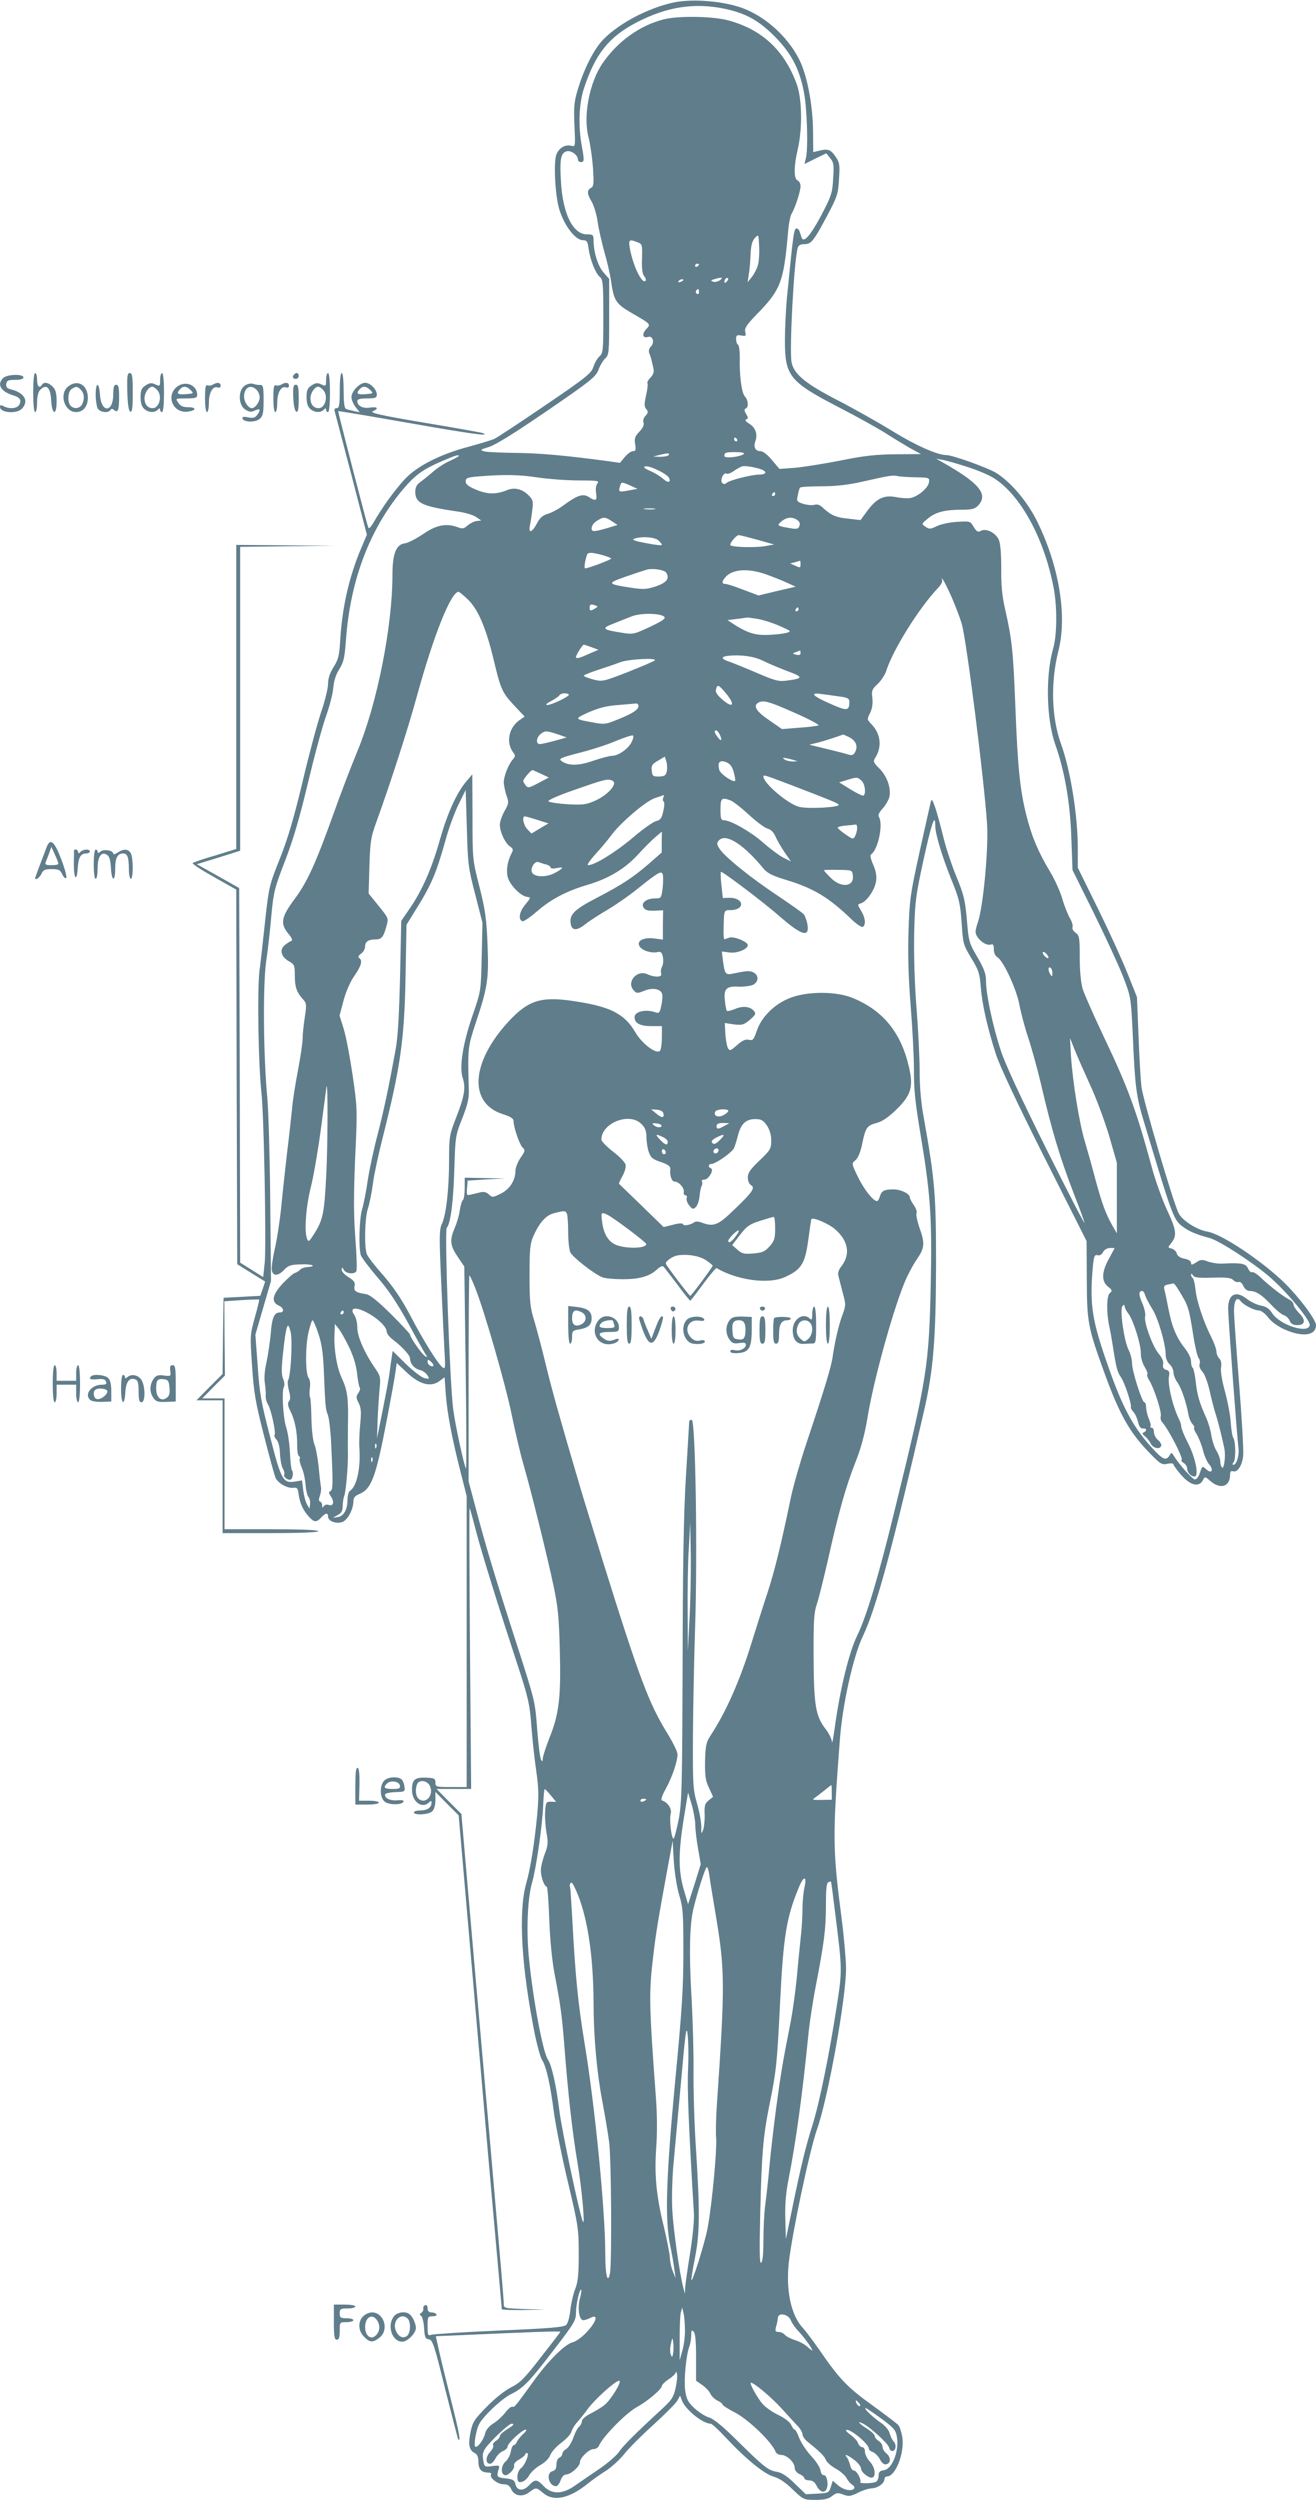 <?xml version="1.0" standalone="no"?>
<!DOCTYPE svg PUBLIC "-//W3C//DTD SVG 20010904//EN"
 "http://www.w3.org/TR/2001/REC-SVG-20010904/DTD/svg10.dtd">
<svg version="1.0" xmlns="http://www.w3.org/2000/svg"
 width="674pt" height="1280pt" viewBox="0 0 674 1280"
 preserveAspectRatio="xMidYMid meet">
<g transform="translate(0,1280) scale(0.1,-0.1)"
fill="#607d8b" stroke="none">
<path d="M3444 12786 c-128 -29 -272 -105 -352 -186 -48 -48 -100 -149 -133
-259 -19 -63 -21 -89 -17 -183 5 -106 5 -110 -14 -105 -32 9 -64 -9 -78 -43
-16 -39 -7 -213 15 -284 26 -83 82 -156 121 -156 20 0 24 -7 29 -47 9 -57 35
-123 58 -142 15 -12 17 -38 17 -201 0 -174 -1 -188 -20 -205 -11 -10 -25 -34
-31 -54 -10 -32 -37 -54 -246 -196 -129 -88 -246 -165 -261 -172 -15 -7 -72
-24 -127 -39 -152 -40 -271 -101 -334 -170 -53 -58 -115 -144 -157 -218 -16
-27 -25 -36 -28 -26 -11 30 -156 593 -154 595 2 1 165 -26 363 -61 319 -56
427 -71 375 -51 -8 3 -143 27 -299 53 -214 36 -278 50 -262 58 33 14 25 25
-14 19 -37 -6 -65 9 -65 33 0 10 14 14 50 14 43 0 50 3 50 20 0 26 -34 60 -60
60 -28 0 -70 -44 -70 -73 0 -13 9 -36 21 -51 l21 -27 -28 6 c-16 4 -35 8 -41
11 -9 2 -13 30 -13 94 0 53 -4 90 -10 90 -6 0 -10 -37 -10 -90 0 -75 -3 -90
-16 -90 -11 0 -13 -6 -9 -19 3 -11 41 -157 85 -324 l79 -305 -31 -73 c-60
-144 -94 -293 -105 -457 -5 -90 -10 -109 -35 -148 -19 -31 -28 -58 -28 -87 0
-22 -16 -87 -35 -142 -19 -56 -62 -216 -95 -356 -45 -189 -75 -290 -116 -394
-54 -135 -57 -146 -75 -310 -10 -93 -23 -213 -30 -265 -12 -102 -6 -479 10
-626 13 -112 25 -773 17 -866 l-8 -77 -59 37 -59 37 -2 959 -3 959 -108 61
-109 61 111 34 111 35 0 778 0 778 243 3 242 2 -252 3 -253 2 0 -778 0 -779
-107 -33 c-60 -17 -111 -35 -116 -39 -4 -4 45 -36 108 -71 l115 -65 2 -959 3
-959 72 -45 71 -44 -12 -36 -13 -37 -94 -5 -94 -5 -3 -195 -2 -195 -67 -67
-67 -68 67 0 67 0 0 -340 0 -340 245 0 c157 0 245 4 245 10 0 6 -87 10 -240
10 l-240 0 0 335 0 335 -57 0 -57 0 58 59 58 58 -2 190 -1 190 88 6 c48 3 89
4 90 3 2 -1 -8 -43 -22 -92 -24 -87 -25 -93 -14 -249 9 -137 18 -187 60 -352
27 -106 54 -204 59 -217 11 -29 61 -58 93 -54 19 3 23 -3 27 -37 7 -45 23 -79
53 -112 25 -28 39 -29 62 -3 22 24 35 26 35 5 0 -25 45 -40 76 -27 27 13 54
66 54 105 0 18 8 28 30 37 64 27 85 85 145 400 18 96 37 197 40 223 l7 48 52
-49 c65 -61 122 -76 166 -44 l27 20 6 -86 c7 -95 31 -224 77 -404 l30 -118 0
-745 0 -745 -80 0 c-77 0 -80 1 -80 23 0 20 -5 23 -47 25 -59 2 -73 -10 -73
-63 0 -61 52 -99 88 -63 9 9 12 9 12 -3 0 -24 -22 -39 -57 -39 -18 0 -33 -4
-33 -10 0 -16 77 -12 94 6 10 9 16 33 16 57 l0 42 59 -60 60 -60 76 -875 c74
-855 84 -971 125 -1427 11 -122 20 -224 20 -227 0 -3 51 -5 113 -4 l112 2
-107 3 c-106 4 -108 4 -108 27 0 21 -13 175 -70 826 -6 63 -41 467 -79 898
l-68 784 -64 64 -63 64 88 0 89 0 -6 721 c-3 397 -4 719 -2 717 2 -1 17 -55
33 -118 32 -121 113 -381 214 -689 54 -165 61 -197 69 -305 5 -67 16 -170 25
-231 13 -92 14 -129 5 -230 -14 -144 -34 -270 -55 -345 -43 -148 -26 -434 45
-785 12 -55 27 -110 35 -122 22 -34 42 -125 60 -263 9 -69 41 -231 72 -360 53
-224 56 -241 56 -370 0 -108 -4 -144 -18 -180 -10 -25 -21 -73 -25 -107 -3
-35 -13 -69 -21 -77 -12 -12 -84 -18 -345 -29 -181 -8 -338 -18 -347 -22 -16
-6 -18 -1 -18 44 0 48 1 51 26 51 14 0 23 4 19 10 -3 6 -15 10 -26 10 -13 0
-19 7 -19 21 0 12 -5 19 -12 16 -7 -2 -12 -10 -10 -17 2 -7 -3 -17 -10 -22
-10 -6 -10 -10 -1 -16 6 -4 13 -32 15 -62 3 -47 6 -55 24 -58 20 -3 28 -28 84
-255 35 -139 65 -254 66 -256 15 -17 7 28 -32 184 -25 99 -54 217 -64 262
l-18 81 142 6 c308 14 496 21 496 17 0 -2 -45 -61 -100 -131 -84 -109 -108
-132 -153 -154 -31 -16 -82 -56 -124 -99 -64 -65 -72 -78 -83 -129 -13 -65 -8
-93 21 -108 13 -7 19 -21 19 -43 0 -39 15 -57 48 -57 13 0 21 -4 17 -10 -10
-16 33 -50 63 -50 21 0 32 -7 40 -25 16 -35 57 -43 92 -16 36 26 36 26 72 -4
54 -46 135 -28 232 51 17 14 56 42 88 62 31 20 74 60 97 89 22 28 89 95 148
148 59 54 114 109 122 123 l14 26 9 -24 c17 -47 107 -120 148 -120 6 0 41 -32
78 -72 104 -111 196 -185 244 -199 28 -8 62 -30 98 -66 55 -52 56 -53 116 -53
46 0 68 5 86 20 22 17 29 18 57 7 27 -10 38 -9 74 9 23 12 55 22 71 23 32 1
66 26 66 48 0 7 6 13 13 13 44 0 91 122 78 203 -5 27 -14 55 -22 62 -8 8 -69
54 -135 102 -126 91 -165 132 -269 283 -33 47 -69 95 -81 108 -62 64 -90 193
-74 338 18 156 107 576 145 683 56 159 150 679 148 826 -1 50 -11 164 -23 255
-46 353 -46 418 -9 907 13 183 69 433 118 535 69 144 154 460 316 1165 45 200
58 355 59 733 0 365 -5 432 -64 764 -13 68 -20 155 -20 229 0 66 -7 213 -16
326 -10 125 -14 275 -12 381 4 162 7 190 48 378 41 188 60 242 60 174 0 -42
34 -155 83 -277 40 -98 45 -122 52 -220 7 -106 8 -112 49 -180 38 -62 44 -80
49 -150 8 -93 35 -211 78 -344 19 -59 111 -255 247 -525 l217 -431 1 -195 c1
-220 5 -244 89 -476 78 -216 131 -310 234 -415 54 -56 62 -60 90 -54 17 4 31
2 31 -3 0 -5 18 -30 41 -56 46 -52 89 -62 109 -26 11 21 11 21 41 -5 52 -43
99 -26 99 35 0 15 5 20 14 17 23 -9 49 30 53 80 3 27 -7 193 -21 370 -14 177
-26 344 -26 372 0 52 15 75 34 49 15 -20 70 -48 94 -48 11 0 32 -16 47 -36 17
-22 50 -46 84 -61 92 -41 161 -32 161 22 0 27 -83 139 -161 216 -116 113 -322
251 -396 263 -53 9 -128 57 -146 93 -27 50 -184 586 -191 648 -4 33 -11 150
-15 260 l-8 200 -48 120 c-26 66 -94 215 -151 331 l-104 211 0 99 c0 167 -37
400 -86 535 -49 136 -54 316 -13 478 45 176 4 429 -107 657 -50 103 -134 203
-211 252 -44 27 -224 92 -257 92 -45 0 -157 50 -271 120 -71 44 -197 115 -280
158 -168 86 -229 136 -241 197 -12 63 13 530 32 587 3 12 15 18 33 18 36 0 47
14 116 143 53 100 58 114 62 190 5 75 3 85 -19 117 -24 35 -39 40 -88 27 l-25
-6 -1 112 c-2 135 -31 284 -71 363 -63 125 -191 235 -316 271 -102 31 -247 39
-333 19z m268 -31 c107 -23 173 -59 254 -140 84 -84 127 -164 150 -280 18 -84
24 -301 11 -347 l-7 -28 56 28 56 27 20 -25 c18 -22 20 -35 15 -105 -4 -74 -9
-88 -61 -188 -57 -106 -91 -144 -101 -112 -3 8 -7 22 -10 30 -2 8 -9 15 -14
15 -15 0 -17 -12 -51 -358 -5 -56 -10 -153 -10 -214 0 -184 22 -212 281 -346
86 -44 189 -102 230 -127 40 -26 98 -61 129 -79 l57 -31 -131 -1 c-102 -1
-164 -8 -281 -32 -82 -16 -187 -33 -232 -37 l-81 -6 -38 45 c-24 29 -46 46
-60 46 -26 0 -36 22 -25 52 12 34 1 69 -31 88 -19 12 -25 19 -16 23 11 4 11 8
-1 28 -10 16 -10 24 -2 27 16 5 14 43 -4 62 -17 18 -29 111 -26 202 0 31 -4
60 -9 63 -6 3 -10 17 -10 29 0 20 4 22 27 18 23 -4 25 -2 20 18 -5 19 6 36 59
91 123 125 138 166 160 419 3 41 11 84 18 95 18 29 46 115 46 142 0 13 -7 26
-15 29 -20 8 -20 73 1 160 24 106 22 256 -5 332 -63 174 -178 281 -352 328
-80 21 -253 24 -329 5 -123 -31 -236 -112 -314 -225 -68 -100 -101 -273 -71
-382 8 -32 18 -101 22 -153 5 -81 4 -95 -10 -103 -22 -12 -21 -30 4 -72 11
-19 25 -65 30 -102 5 -37 21 -105 34 -153 14 -47 30 -116 35 -153 14 -98 25
-114 104 -160 102 -59 100 -57 75 -84 -23 -25 -17 -48 11 -39 24 7 34 -30 13
-50 -9 -10 -12 -22 -8 -33 4 -9 9 -24 11 -32 2 -8 6 -28 10 -43 5 -21 1 -34
-15 -51 -12 -12 -18 -25 -15 -28 3 -4 0 -31 -7 -62 -10 -45 -10 -58 1 -71 11
-13 10 -19 -4 -34 -10 -10 -14 -25 -10 -35 4 -11 -3 -27 -21 -46 -23 -24 -27
-35 -22 -64 5 -29 3 -36 -11 -36 -9 0 -28 -13 -42 -30 l-25 -30 -70 10 c-210
28 -344 40 -465 41 -74 1 -146 4 -160 8 -23 7 -21 9 23 22 32 9 135 73 297
184 226 155 250 174 265 211 8 23 25 50 35 59 19 17 20 32 20 213 l0 194 -29
33 c-29 33 -51 105 -51 165 0 27 -3 30 -34 30 -72 0 -124 106 -133 271 -7 112
-1 145 28 154 22 7 59 -18 59 -42 0 -7 7 -13 15 -13 18 0 18 10 5 81 -19 101
-15 217 10 294 59 180 128 266 272 341 155 80 295 101 450 69z m169 -1315 c-6
-19 -20 -46 -32 -60 l-20 -25 6 40 c4 22 8 68 9 102 2 45 8 69 22 84 19 21 19
21 22 -42 2 -35 -1 -80 -7 -99z m-617 120 c25 -9 26 -12 24 -84 -2 -50 2 -79
11 -90 8 -9 11 -20 7 -24 -19 -18 -66 82 -81 171 -6 40 -2 43 39 27z m316
-114 c0 -3 -4 -8 -10 -11 -5 -3 -10 -1 -10 4 0 6 5 11 10 11 6 0 10 -2 10 -4z
m107 -81 c-11 -7 -26 -11 -35 -7 -14 5 -12 7 8 13 39 11 46 9 27 -6z m35 -7
c-7 -7 -12 -8 -12 -2 0 14 12 26 19 19 2 -3 -1 -11 -7 -17z m-222 8 c0 -2 -7
-7 -16 -10 -8 -3 -12 -2 -9 4 6 10 25 14 25 6z m80 -62 c0 -8 -5 -12 -10 -9
-6 4 -8 11 -5 16 9 14 15 11 15 -7z m-1684 -501 c17 -17 16 -18 -20 -21 -45
-4 -54 2 -36 23 16 20 35 19 56 -2z m1879 -253 c3 -5 1 -10 -4 -10 -6 0 -11 5
-11 10 0 6 2 10 4 10 3 0 8 -4 11 -10z m35 -74 c-15 -15 -100 -25 -100 -11 0
18 5 20 59 20 30 0 46 -4 41 -9z m-385 -6 c-3 -5 -23 -9 -43 -9 l-37 1 30 8
c44 11 57 11 50 0z m-1075 -5 c0 -2 -21 -13 -46 -25 -26 -11 -66 -37 -89 -58
-24 -20 -53 -44 -66 -53 -15 -11 -22 -25 -22 -48 0 -57 36 -74 216 -100 38 -5
81 -18 95 -28 l27 -18 -25 -3 c-14 -2 -34 -13 -46 -23 -17 -16 -26 -18 -48 -9
-60 22 -110 13 -178 -34 -36 -24 -78 -46 -94 -48 -45 -5 -64 -53 -64 -161 0
-264 -78 -658 -179 -902 -32 -77 -86 -218 -120 -314 -94 -262 -137 -357 -202
-444 -69 -93 -75 -126 -32 -178 18 -21 23 -34 15 -37 -6 -2 -21 -11 -33 -21
-29 -23 -20 -60 21 -83 28 -16 30 -21 30 -73 0 -59 9 -85 42 -122 18 -19 19
-27 9 -92 -6 -38 -11 -87 -11 -108 0 -22 -11 -95 -24 -164 -13 -68 -27 -155
-30 -194 -4 -38 -15 -142 -26 -230 -10 -88 -24 -214 -30 -280 -7 -66 -21 -159
-32 -207 -11 -48 -18 -97 -16 -110 4 -33 32 -33 62 -1 22 23 34 28 86 29 59 3
87 -10 33 -14 -16 -1 -33 -8 -38 -15 -6 -6 -17 -13 -25 -15 -8 -2 -36 -27 -63
-55 -53 -58 -59 -94 -19 -112 25 -11 30 -35 6 -35 -29 0 -41 -25 -47 -105 -4
-44 -14 -111 -22 -150 -10 -43 -13 -85 -8 -110 3 -22 5 -50 4 -62 -1 -12 4
-32 12 -45 16 -26 42 -147 33 -156 -3 -3 1 -13 10 -23 10 -11 17 -38 18 -71 1
-29 7 -63 14 -76 7 -12 11 -26 8 -31 -8 -12 21 -34 34 -26 10 6 14 38 5 47 -3
3 -8 44 -10 90 -2 47 -11 105 -19 129 -16 47 -24 188 -12 208 5 7 3 25 -4 41
-9 22 -9 53 0 135 6 58 14 115 19 126 6 18 9 16 19 -18 11 -39 2 -228 -13
-252 -3 -6 -1 -29 5 -52 8 -30 8 -44 0 -54 -8 -10 -6 -23 8 -52 23 -45 35
-109 34 -175 0 -26 3 -50 9 -53 5 -4 7 -10 4 -15 -3 -4 2 -25 11 -46 9 -20 17
-59 19 -86 2 -28 9 -56 15 -63 6 -8 10 -24 8 -37 l-3 -23 -13 23 c-7 12 -16
45 -19 72 l-6 50 -37 -6 c-60 -10 -70 8 -127 231 -45 173 -54 222 -63 360
l-12 161 40 138 40 137 -4 412 c-2 227 -9 464 -15 527 -20 213 -23 573 -6 695
9 61 21 168 27 239 11 119 16 139 71 281 42 109 74 220 115 391 31 131 72 284
91 339 20 55 38 124 40 154 3 35 14 69 31 95 22 35 27 58 34 150 22 307 123
571 295 774 60 70 97 97 190 138 77 33 93 38 93 29z m2605 -56 c50 -16 110
-41 135 -57 137 -87 257 -307 306 -560 19 -98 18 -243 -2 -312 -40 -140 -35
-360 10 -490 49 -138 77 -300 83 -480 l6 -165 108 -218 c59 -120 127 -266 150
-325 41 -106 41 -108 50 -287 12 -285 18 -327 59 -463 152 -504 150 -500 208
-540 29 -20 62 -33 127 -51 50 -13 229 -130 312 -203 87 -76 204 -218 201
-243 -7 -47 -155 1 -193 62 -15 23 -30 33 -57 38 -21 4 -54 20 -73 35 -56 44
-95 23 -95 -50 0 -45 45 -651 53 -715 5 -35 -10 -85 -25 -85 -7 0 -7 4 0 13
12 14 11 106 -2 126 -5 7 -10 43 -13 80 -2 36 -16 108 -30 159 -15 55 -23 105
-19 122 3 19 0 34 -9 44 -8 8 -15 24 -15 36 0 11 -11 43 -25 71 -40 78 -76
186 -82 245 -3 30 -10 57 -14 60 -5 3 -9 11 -9 17 0 7 4 6 10 -3 7 -12 28 -14
100 -12 70 2 94 0 106 -12 8 -8 20 -13 28 -10 7 3 18 -6 24 -21 7 -15 20 -25
32 -25 32 0 61 -18 110 -70 25 -27 54 -51 65 -54 11 -3 25 -16 30 -28 7 -17
18 -23 40 -23 40 0 44 27 8 62 -15 16 -28 35 -28 43 0 8 -9 19 -20 25 -32 16
-96 65 -142 108 -22 22 -45 37 -51 33 -5 -3 -14 6 -20 19 -12 26 -33 30 -134
25 -21 -1 -53 4 -72 11 -29 11 -38 10 -60 -5 -22 -14 -26 -14 -26 -2 0 9 -14
18 -34 21 -22 5 -36 14 -39 27 -3 11 -15 22 -26 25 -21 5 -21 5 -1 30 29 37
25 66 -25 172 -24 53 -58 148 -75 211 -80 295 -123 412 -247 672 -51 108 -100
218 -108 245 -9 30 -15 91 -15 160 0 103 -2 113 -21 127 -12 8 -19 21 -16 29
3 8 -3 28 -13 45 -10 17 -28 61 -39 99 -11 38 -39 100 -62 138 -62 103 -96
184 -123 293 -32 128 -44 243 -56 562 -11 278 -17 335 -52 490 -16 69 -21 126
-20 209 0 74 -4 126 -12 146 -16 37 -65 62 -92 47 -15 -8 -22 -5 -37 20 -18
30 -19 30 -85 26 -37 -2 -84 -12 -104 -22 -33 -16 -39 -16 -58 -3 -21 14 -21
15 10 40 39 34 88 47 172 47 56 0 71 4 88 22 53 57 5 115 -183 221 l-32 18 35
-6 c19 -4 76 -20 125 -36z m-1528 -57 c10 -23 -7 -26 -30 -4 -12 11 -42 30
-66 40 -33 15 -39 21 -25 24 22 5 114 -40 121 -60z m476 43 c27 -11 20 -25
-14 -25 -39 0 -150 -28 -167 -42 -9 -8 -16 -8 -23 -1 -13 13 7 57 22 48 5 -4
21 2 37 13 15 11 34 21 42 24 15 5 73 -5 103 -17z m-1147 -40 c54 -8 148 -15
208 -15 96 0 107 -2 96 -15 -8 -9 -10 -29 -7 -50 6 -39 -2 -43 -37 -20 -29 19
-59 10 -128 -41 -26 -20 -64 -40 -83 -45 -26 -8 -40 -20 -55 -49 -24 -46 -45
-54 -36 -12 3 15 9 50 12 79 6 46 4 54 -19 77 -33 33 -73 42 -111 26 -54 -22
-98 -22 -156 2 -41 17 -55 28 -55 43 0 18 9 21 70 26 130 10 201 9 301 -6z
m1935 1 c68 -1 70 -2 67 -25 -4 -32 -66 -81 -104 -82 -16 -1 -49 2 -73 7 -56
9 -94 -10 -140 -73 l-34 -46 -59 7 c-66 6 -90 17 -130 53 -18 18 -32 23 -47
18 -12 -3 -37 -1 -57 5 -33 11 -35 14 -28 43 3 18 8 35 11 40 2 4 51 7 109 7
76 0 136 7 212 24 137 31 152 34 181 28 12 -3 54 -5 92 -6z m-1463 -42 l37
-17 -44 -8 c-51 -10 -55 -8 -46 20 8 25 6 25 53 5z m742 -44 c0 -5 -5 -10 -11
-10 -5 0 -7 5 -4 10 3 6 8 10 11 10 2 0 4 -4 4 -10z m-617 -77 c-13 -2 -35 -2
-50 0 -16 2 -5 4 22 4 28 0 40 -2 28 -4z m-219 -62 l29 -19 -53 -16 c-65 -19
-80 -20 -80 -3 0 17 12 32 35 45 27 16 36 15 69 -7z m950 6 c11 -8 15 -19 10
-31 -5 -14 -14 -16 -43 -11 -72 12 -74 14 -49 35 27 23 57 25 82 7z m-204
-101 l85 -24 -39 -7 c-54 -11 -186 -7 -186 5 0 13 32 50 43 50 7 0 50 -11 97
-24z m-508 -3 c10 -9 18 -19 18 -23 0 -4 -36 0 -81 9 -55 10 -75 17 -62 22 35
14 106 10 125 -8z m-287 -75 c25 -7 45 -15 45 -18 0 -6 -117 -50 -133 -50 -6
0 -3 31 9 68 4 15 22 15 79 0z m1015 -48 c0 -18 -3 -18 -26 -7 l-27 12 24 6
c13 4 25 7 27 8 1 1 2 -8 2 -19z m-688 -42 c19 -30 3 -51 -52 -70 -49 -16 -63
-17 -130 -7 -122 19 -123 22 -24 57 49 17 98 33 109 36 31 7 88 -2 97 -16z
m506 -7 c31 -11 80 -30 107 -42 l50 -23 -95 -22 -95 -23 -77 29 c-43 17 -84
30 -93 30 -18 0 -19 11 -2 32 34 43 113 50 205 19z m957 -121 c20 -47 43 -107
51 -135 25 -90 114 -793 129 -1020 9 -123 -19 -425 -46 -505 -16 -48 -16 -58
-3 -77 18 -28 51 -46 70 -39 10 4 14 -3 14 -24 0 -19 7 -34 19 -42 31 -19 98
-165 112 -243 7 -38 27 -114 45 -168 18 -54 47 -160 65 -235 54 -234 97 -378
168 -562 27 -69 52 -136 55 -150 3 -14 -84 155 -194 375 -129 259 -212 437
-234 505 -41 125 -76 289 -76 356 0 38 -9 62 -44 123 -43 73 -45 81 -54 191
-9 101 -15 128 -55 225 -25 61 -55 153 -67 205 -13 52 -31 118 -40 145 -16 45
-19 47 -24 25 -3 -14 -29 -128 -57 -255 -47 -215 -51 -242 -56 -405 -4 -119 0
-241 11 -380 9 -112 17 -261 17 -330 -1 -97 7 -170 33 -325 51 -304 60 -426
53 -765 -9 -426 -18 -482 -184 -1159 -84 -345 -145 -547 -193 -646 -42 -86
-87 -272 -114 -466 -8 -57 -14 -92 -15 -78 -1 14 -15 43 -31 64 -52 66 -62
120 -63 368 -1 186 2 230 16 272 10 28 35 131 58 230 52 235 92 377 141 500
27 68 46 138 60 220 29 184 124 531 187 689 16 41 46 98 66 127 41 59 43 83
14 163 -11 32 -18 65 -15 73 4 8 -3 27 -14 43 -11 15 -20 33 -20 38 0 20 -45
42 -85 42 -47 0 -60 -7 -69 -37 -4 -13 -10 -23 -14 -23 -20 0 -66 59 -97 122
-34 70 -34 71 -14 87 13 11 26 41 35 85 17 83 24 93 76 107 27 7 60 30 98 67
77 75 89 117 65 220 -41 177 -134 290 -290 353 -84 34 -232 34 -319 -1 -79
-30 -147 -98 -170 -168 -16 -46 -20 -51 -41 -46 -16 4 -33 -3 -60 -27 -34 -30
-38 -31 -47 -15 -5 9 -11 42 -13 72 l-3 56 46 -7 c42 -5 51 -3 82 23 29 25 33
32 22 45 -20 24 -57 28 -97 11 -20 -8 -39 -13 -42 -10 -3 3 -8 25 -10 50 -8
63 7 78 71 74 28 -1 61 4 74 10 28 16 29 48 1 63 -20 10 -33 9 -110 -7 -32 -7
-38 1 -46 65 l-6 49 40 -5 c39 -5 93 17 93 38 0 17 -74 47 -95 38 -11 -4 -22
-8 -25 -8 -3 -1 -5 23 -4 52 2 100 1 97 38 97 18 0 39 7 46 16 19 22 -10 48
-54 47 l-34 -1 -7 65 c-4 35 -5 66 -3 69 6 5 222 -158 307 -233 108 -94 149
-105 136 -34 -4 20 -12 42 -18 49 -5 7 -60 46 -121 87 -154 102 -290 212 -314
254 -12 20 -11 26 1 39 36 36 125 -21 227 -145 20 -24 46 -37 115 -58 142 -43
220 -90 337 -203 25 -24 51 -41 57 -38 17 11 13 48 -9 83 -19 32 -19 32 0 38
30 10 71 70 77 113 4 27 -1 53 -15 85 -12 27 -17 49 -11 52 36 23 64 156 40
193 -5 9 2 23 20 43 15 16 30 43 34 58 10 45 -12 107 -51 146 -32 32 -33 37
-20 57 34 55 26 121 -19 168 -25 26 -25 27 -9 59 11 22 15 48 12 76 -5 39 -2
46 28 74 18 17 38 48 44 69 35 107 165 316 262 419 19 20 27 36 23 45 -5 9 -5
10 2 3 6 -5 27 -48 48 -95z m-2478 -10 c53 -52 93 -147 133 -315 35 -146 42
-162 108 -232 l49 -52 -30 -21 c-54 -41 -66 -117 -26 -166 9 -11 8 -18 -4 -32
-23 -25 -47 -87 -47 -119 1 -15 7 -45 14 -66 13 -36 12 -41 -10 -80 -13 -23
-24 -55 -24 -70 0 -37 27 -94 52 -111 17 -12 18 -17 7 -37 -20 -39 -28 -88
-18 -122 11 -39 65 -94 97 -99 22 -3 22 -3 -8 -40 -31 -37 -37 -77 -14 -85 7
-2 40 21 75 51 71 62 151 104 260 136 107 32 190 82 256 154 32 35 73 76 91
91 l32 27 -1 -54 0 -53 -72 -63 c-77 -66 -133 -103 -264 -171 -108 -56 -135
-82 -131 -124 4 -43 29 -46 76 -9 20 16 71 49 112 73 41 24 109 71 150 104
110 88 127 98 134 79 3 -9 3 -40 0 -70 -7 -53 -8 -54 -38 -54 -45 0 -75 -23
-60 -47 9 -14 23 -17 56 -16 l44 2 -1 -75 0 -75 -45 6 c-55 7 -92 -13 -74 -41
13 -21 60 -36 91 -29 17 4 23 -1 28 -24 3 -17 2 -39 -4 -50 -6 -11 -8 -27 -5
-35 8 -20 -32 -22 -71 -4 -53 24 -108 -40 -70 -82 15 -17 19 -17 52 -4 46 20
91 10 95 -19 2 -12 -1 -39 -6 -60 -7 -33 -11 -37 -30 -30 -49 17 -106 4 -106
-25 0 -31 28 -46 86 -46 l54 0 0 -56 c0 -30 -4 -61 -9 -69 -15 -23 -91 32
-126 92 -58 99 -132 135 -329 163 -158 22 -222 1 -322 -107 -193 -210 -205
-418 -28 -474 38 -12 54 -22 54 -34 0 -31 30 -120 46 -136 15 -14 14 -19 -10
-53 -14 -21 -26 -51 -26 -66 0 -50 -30 -96 -76 -118 -40 -20 -43 -20 -60 -4
-11 11 -25 15 -40 12 -13 -3 -36 -9 -50 -12 -24 -6 -25 -5 -22 32 l3 39 95 6
95 5 -102 2 -103 2 0 -54 c0 -30 -4 -57 -9 -60 -5 -3 -12 -26 -16 -52 -3 -25
-15 -66 -26 -91 -27 -63 -24 -90 15 -148 l34 -50 7 -520 c4 -286 4 -518 2
-515 -9 9 -55 221 -66 305 -17 127 -45 913 -33 928 20 23 34 134 39 302 5 166
6 172 41 260 28 72 35 102 33 150 -6 212 -5 214 37 342 60 179 66 222 59 397
-5 129 -11 174 -41 294 -36 140 -36 143 -36 359 l-1 218 -29 -34 c-51 -59 -98
-164 -136 -297 -41 -147 -91 -262 -155 -355 l-44 -64 -6 -285 c-5 -199 -11
-312 -23 -375 -39 -213 -60 -308 -91 -430 -19 -71 -42 -177 -51 -235 -8 -58
-22 -127 -30 -154 -14 -50 -18 -192 -6 -233 4 -12 43 -64 86 -114 57 -66 102
-134 159 -238 43 -80 84 -152 89 -159 8 -9 7 -11 -3 -7 -15 6 -79 97 -79 112
0 4 -45 52 -99 106 -69 68 -107 98 -127 101 -51 7 -64 16 -58 41 4 18 -2 27
-30 45 -20 12 -36 29 -36 38 1 15 2 15 11 0 11 -20 54 -24 64 -7 4 5 2 82 -5
169 -9 120 -9 220 -1 412 12 248 11 256 -13 423 -14 94 -34 200 -46 238 l-21
67 21 79 c13 47 35 97 56 126 35 50 42 79 23 90 -6 5 -3 13 10 22 12 8 21 25
21 37 0 25 17 36 55 36 29 0 40 14 54 67 12 42 11 42 -40 105 l-51 63 4 140
c4 128 7 148 37 230 71 196 162 478 206 640 87 316 175 535 214 535 3 0 25
-18 48 -40z m663 -36 c0 -2 -9 -8 -20 -14 -17 -9 -20 -8 -20 9 0 14 5 18 20
14 11 -3 20 -7 20 -9z m1030 -14 c0 -5 -5 -10 -11 -10 -5 0 -7 5 -4 10 3 6 8
10 11 10 2 0 4 -4 4 -10z m-688 -38 c9 -9 -9 -21 -74 -52 -83 -39 -86 -39
-148 -29 -95 15 -101 22 -38 46 29 12 71 28 93 37 45 18 148 17 167 -2z m478
-11 c30 -5 82 -22 115 -37 59 -26 60 -27 31 -35 -16 -4 -59 -9 -95 -10 -66 -2
-106 11 -181 60 l-24 16 49 6 c28 3 50 7 50 7 0 1 25 -2 55 -7z m-850 -145
l35 -13 -49 -21 c-50 -23 -66 -26 -66 -16 0 10 34 64 40 63 3 0 21 -6 40 -13z
m1070 -30 c0 -10 -7 -12 -22 -8 -21 5 -21 6 -2 13 10 4 20 8 22 8 1 1 2 -5 2
-13z m-193 -39 c26 -13 83 -37 125 -53 83 -30 83 -38 3 -48 -45 -7 -61 -3
-155 37 -58 25 -122 51 -142 58 -45 15 -48 26 -10 31 64 7 133 -2 179 -25z
m-553 2 c-2 -4 -64 -30 -136 -59 -129 -50 -133 -51 -180 -39 -26 7 -48 16 -48
19 0 4 33 17 73 30 39 13 90 30 113 39 41 16 187 24 178 10z m364 -169 c48
-58 38 -79 -15 -35 -30 26 -40 40 -36 55 7 28 13 25 51 -20z m-805 -6 c8 -8
-88 -54 -111 -54 -10 1 0 10 20 20 20 11 40 24 43 30 7 11 38 14 48 4z m1385
-10 c44 -6 52 -10 52 -28 0 -47 -12 -48 -103 -7 -87 38 -102 57 -37 47 19 -2
59 -8 88 -12z m-230 -83 c74 -32 129 -62 124 -65 -6 -3 -50 -9 -99 -12 l-88
-7 -65 45 c-65 44 -84 73 -58 89 25 16 54 9 186 -50z m-798 34 c0 -19 -31 -39
-109 -70 -58 -24 -67 -25 -124 -14 -97 17 -97 18 -22 52 51 22 92 33 150 37
44 4 86 7 93 8 6 1 12 -5 12 -13z m-401 -149 l33 -12 -61 -17 c-33 -9 -68 -17
-76 -17 -23 0 -18 37 7 54 22 16 28 15 97 -8z m819 -1 c13 -29 5 -33 -14 -7
-15 20 -18 32 -6 32 5 0 14 -11 20 -25z m-454 -36 c-17 -34 -68 -69 -100 -69
-11 0 -54 -11 -95 -25 -77 -27 -129 -27 -164 -1 -15 11 -2 17 91 41 60 15 145
42 188 61 44 18 83 31 88 28 4 -3 1 -19 -8 -35z m1116 26 c34 -18 45 -46 30
-75 -8 -16 -17 -19 -33 -14 -12 4 -62 17 -112 29 l-90 22 45 11 c35 9 102 31
128 41 2 0 16 -6 32 -14z m-935 -175 c-5 -21 -12 -25 -40 -26 -31 0 -34 2 -37
30 -3 26 2 34 32 51 l35 21 8 -26 c4 -14 5 -36 2 -50z m645 60 l25 -8 -25 -1
c-14 0 -32 4 -40 9 -13 9 -13 10 0 9 8 -1 26 -5 40 -9z m-302 -64 c6 -22 9
-42 7 -44 -9 -10 -76 35 -81 55 -10 40 1 53 34 41 22 -9 31 -21 40 -52z m-985
-9 l38 -18 -53 -28 c-47 -25 -54 -27 -65 -13 -7 9 -13 19 -13 23 0 11 42 60
49 56 3 -1 23 -11 44 -20z m1280 -57 c208 -80 237 -92 242 -100 9 -14 -157
-23 -203 -11 -59 16 -182 121 -182 155 0 10 6 8 143 -44z m359 23 c18 -16 25
-67 10 -77 -4 -2 -33 12 -66 32 l-58 36 39 12 c52 16 54 16 75 -3z m-1273 -2
c24 -15 -25 -70 -87 -99 -49 -22 -64 -24 -144 -20 -49 3 -94 10 -99 15 -5 5
43 27 123 55 170 60 184 63 207 49z m-705 -581 l37 -145 -4 -175 c-4 -175 -4
-175 -45 -294 -51 -147 -71 -269 -52 -326 16 -50 9 -93 -35 -205 -33 -86 -35
-95 -35 -215 0 -148 -15 -281 -37 -327 -13 -28 -14 -63 -4 -285 6 -139 14
-300 17 -358 6 -95 5 -103 -10 -91 -25 21 -98 137 -165 266 -44 83 -86 145
-138 205 -42 47 -79 95 -84 108 -14 36 -11 184 5 233 8 24 20 82 26 129 6 47
29 153 50 235 91 360 111 502 117 820 l5 270 37 60 c89 141 113 196 162 370
16 61 47 144 67 185 l37 75 6 -195 c5 -184 7 -203 43 -340z m963 495 c-4 -8
-2 -17 2 -19 5 -3 4 -25 -2 -50 -8 -36 -15 -45 -36 -50 -14 -3 -69 -41 -121
-86 -89 -75 -195 -140 -228 -140 -8 0 9 25 39 58 29 31 65 75 81 97 46 62 174
172 221 188 23 8 44 15 46 16 2 0 1 -6 -2 -14z m346 -14 c13 -5 55 -38 94 -74
38 -35 81 -67 95 -70 16 -4 30 -19 39 -38 7 -18 28 -54 46 -81 l34 -49 -40 20
c-21 11 -68 46 -103 77 -62 55 -166 114 -200 114 -15 0 -18 9 -18 55 0 59 6
64 53 46z m-991 -99 l57 -18 -44 -26 -43 -26 -21 22 c-20 21 -29 66 -13 66 4
0 33 -8 64 -18z m1638 -43 c0 -11 -5 -29 -10 -39 -10 -19 -12 -18 -50 8 -22
15 -39 30 -40 34 0 4 19 9 43 11 23 2 45 4 50 5 4 1 7 -7 7 -19z m-1594 -185
c13 -3 24 -11 24 -16 0 -5 13 -7 30 -3 42 9 37 -1 -11 -26 -45 -23 -106 -20
-115 6 -8 21 15 57 33 51 8 -3 26 -9 39 -12z m1572 -58 c7 -57 -61 -64 -113
-11 -19 19 -35 36 -35 39 0 2 33 3 73 2 72 -1 72 -1 75 -30z m1002 -418 c0 -6
-7 -5 -15 2 -8 7 -15 17 -15 22 0 6 7 5 15 -2 8 -7 15 -17 15 -22z m20 -81 c0
-18 -2 -19 -10 -7 -13 20 -13 43 0 35 6 -3 10 -16 10 -28z m193 -572 c31 -66
74 -183 97 -259 l40 -139 0 -181 0 -181 -23 40 c-34 60 -53 112 -87 237 -16
62 -41 150 -54 194 -28 92 -62 303 -71 439 l-5 90 24 -60 c13 -33 49 -114 79
-180z m-3912 -460 c-10 -199 -17 -232 -63 -304 -24 -38 -28 -42 -35 -25 -16
38 -6 169 21 274 14 58 37 193 51 300 14 107 26 199 27 205 8 36 7 -293 -1
-450z m1727 313 c5 -24 -10 -23 -39 2 l-24 20 30 -2 c19 -2 31 -9 33 -20z
m332 14 c0 -5 -11 -15 -25 -22 -27 -15 -54 -2 -41 19 8 13 66 15 66 3z m-445
-67 c19 -18 25 -35 26 -67 0 -24 5 -58 12 -77 10 -29 20 -37 62 -51 38 -13 49
-22 48 -36 -4 -32 7 -64 22 -64 22 0 51 -33 47 -53 -2 -9 2 -17 8 -17 7 0 10
-7 7 -15 -3 -7 2 -24 13 -37 17 -21 20 -21 34 -8 9 9 17 34 19 56 2 23 7 46
11 53 4 6 4 16 1 21 -3 6 2 10 13 10 21 0 51 52 33 58 -15 5 -14 22 2 22 23 1
108 60 117 83 5 12 14 41 20 65 15 58 41 82 88 82 31 0 41 -6 60 -33 14 -22
22 -48 22 -77 0 -41 -4 -49 -60 -102 -47 -45 -60 -63 -60 -87 0 -17 7 -34 16
-39 23 -13 10 -34 -84 -124 -84 -82 -106 -91 -168 -68 -15 6 -31 7 -38 2 -18
-14 -55 -21 -58 -10 -2 6 -22 5 -51 -3 l-48 -12 -112 109 c-62 60 -114 110
-116 112 -3 1 5 19 17 40 12 22 19 47 16 59 -3 12 -32 42 -65 67 -32 25 -59
53 -59 61 0 85 144 142 205 80z m103 -10 c-3 -12 -29 -8 -43 7 -7 6 -1 8 18 6
15 -2 26 -7 25 -13z m322 0 c-32 -18 -40 -18 -40 0 0 10 10 15 33 15 l32 -1
-25 -14z m-315 -57 c14 -6 25 -17 25 -25 0 -20 -14 -16 -40 12 -26 28 -23 31
15 13z m292 -15 c-20 -20 -30 -24 -38 -16 -8 8 -4 15 17 27 44 23 52 19 21
-11z m-277 -64 c0 -5 -4 -9 -10 -9 -5 0 -10 7 -10 16 0 8 5 12 10 9 6 -3 10
-10 10 -16z m270 13 c0 -13 -12 -22 -22 -16 -10 6 -1 24 13 24 5 0 9 -4 9 -8z
m-776 -328 c3 -9 6 -51 6 -94 0 -44 5 -89 11 -102 11 -25 123 -112 164 -128
15 -6 62 -10 106 -10 85 0 137 15 176 52 14 13 27 18 32 12 4 -5 36 -46 70
-91 34 -46 64 -83 66 -83 2 0 32 38 66 85 35 47 66 84 69 82 107 -63 267 -84
350 -46 86 39 104 69 121 200 7 52 13 95 15 97 8 11 92 -25 123 -54 67 -59 77
-128 30 -188 -14 -17 -19 -35 -15 -49 3 -12 13 -51 22 -86 17 -60 16 -66 0
-110 -19 -49 -39 -133 -51 -215 -7 -53 -43 -171 -135 -446 -32 -96 -68 -222
-80 -280 -48 -232 -82 -371 -119 -485 -22 -66 -58 -180 -81 -254 -61 -198
-132 -357 -210 -476 -23 -35 -27 -51 -29 -132 -1 -76 2 -100 20 -137 l21 -46
-23 -19 c-19 -15 -22 -26 -20 -72 1 -30 -3 -66 -8 -79 -9 -22 -10 -21 -9 15 0
22 -9 76 -22 120 -21 74 -22 97 -21 350 1 148 6 396 11 550 13 379 2 1065 -17
1065 -7 0 -13 -3 -13 -7 0 -5 -8 -132 -17 -283 -12 -202 -16 -458 -17 -965 -2
-612 -4 -701 -19 -785 -10 -52 -22 -99 -26 -103 -11 -11 -24 93 -16 126 7 25
-15 59 -44 68 -8 3 -1 24 19 60 33 61 60 140 60 177 0 12 -24 62 -54 110 -93
151 -144 287 -328 877 -49 160 -103 333 -118 385 -102 346 -143 492 -174 620
-19 80 -46 181 -59 225 -22 70 -25 100 -25 235 0 132 3 162 19 199 31 70 64
108 106 119 54 14 60 14 67 -4z m209 -5 c36 -19 197 -140 197 -149 0 -22 -96
-25 -150 -6 -42 15 -68 55 -76 119 -7 50 -5 53 29 36z m857 -69 c0 -51 -4 -64
-28 -91 -24 -27 -37 -33 -83 -37 -48 -4 -59 -1 -82 19 l-27 24 40 52 c35 45
49 55 103 72 34 11 65 20 70 20 4 1 7 -26 7 -59z m-202 -40 c-20 -28 -38 -39
-38 -23 0 10 42 53 52 53 5 0 -1 -13 -14 -30z m1912 -114 c-38 -68 -40 -117
-5 -144 22 -18 23 -21 9 -33 -17 -14 -18 -101 -2 -174 5 -22 13 -67 18 -100
16 -105 22 -129 40 -155 19 -26 56 -138 52 -154 -2 -5 5 -17 14 -27 9 -10 19
-33 23 -51 5 -22 13 -33 24 -32 20 2 23 -12 5 -20 -9 -3 -8 -9 6 -20 10 -8 24
-26 30 -38 12 -24 47 -31 53 -11 3 7 -5 20 -16 30 -12 9 -21 28 -21 40 0 13
-5 23 -12 23 -6 0 -9 3 -6 6 4 3 0 21 -8 39 -8 19 -14 46 -14 60 0 14 -4 25
-9 25 -12 0 -63 159 -63 199 0 19 -8 50 -18 70 -24 48 -46 209 -31 224 8 8 11
8 11 -2 0 -7 9 -24 19 -37 25 -32 65 -159 64 -204 -1 -19 8 -50 19 -68 11 -18
18 -36 14 -39 -3 -4 1 -17 10 -31 24 -37 65 -164 59 -183 -3 -9 0 -23 7 -31
31 -33 109 -184 100 -193 -4 -3 1 -11 11 -16 9 -6 17 -18 17 -27 0 -22 19 -42
38 -42 24 0 5 97 -34 172 -19 37 -34 74 -34 83 0 8 -4 23 -9 33 -34 66 -62
185 -54 225 4 22 1 29 -14 33 -14 4 -19 12 -16 28 3 14 -5 34 -22 54 -33 39
-78 165 -70 192 3 11 -3 40 -14 66 -20 44 -20 64 -1 64 5 0 12 -10 15 -22 4
-13 20 -44 36 -69 30 -47 69 -180 69 -235 0 -18 8 -38 20 -49 11 -10 20 -29
20 -42 0 -13 9 -36 20 -51 20 -27 46 -103 57 -167 3 -16 12 -38 21 -47 8 -10
12 -18 8 -18 -4 0 1 -15 12 -32 11 -18 26 -55 33 -83 6 -27 21 -60 31 -72 26
-28 14 -52 -13 -27 -22 19 -21 20 -35 -21 -5 -16 -16 -30 -24 -30 -13 0 -83
79 -109 122 -10 17 -12 17 -21 1 -17 -28 -34 -22 -82 30 -101 108 -158 212
-233 428 -82 232 -94 312 -79 496 6 66 9 75 25 71 11 -3 22 3 28 16 7 12 22
21 36 21 l24 0 -29 -54z m-2065 -8 c19 -13 35 -26 35 -29 0 -6 -109 -154 -115
-154 -5 0 -125 158 -125 165 0 14 36 38 60 42 52 8 110 -2 145 -24z m-1181
-143 c47 -118 156 -496 187 -650 17 -82 43 -195 59 -250 40 -137 123 -474 155
-625 22 -103 28 -161 32 -326 7 -242 -4 -331 -52 -450 -19 -49 -35 -97 -35
-108 -1 -17 -2 -18 -9 -6 -5 8 -14 79 -20 158 -10 140 -12 146 -105 435 -106
328 -158 499 -210 697 l-36 135 0 528 c0 290 2 527 4 527 2 0 16 -29 30 -65z
m3601 -8 c53 -87 53 -86 79 -250 8 -48 19 -94 25 -101 6 -7 8 -21 5 -30 -4
-10 2 -26 14 -39 12 -13 27 -54 37 -97 9 -41 23 -95 31 -120 13 -38 41 -153
46 -185 5 -35 -3 -95 -12 -90 -5 3 -10 17 -10 30 0 14 -9 39 -20 57 -11 18
-22 53 -26 78 -3 25 -15 65 -26 90 -35 77 -47 119 -54 186 -4 35 -11 67 -15
70 -5 3 -9 18 -9 33 0 17 -13 44 -31 67 -43 53 -67 111 -84 199 -8 42 -17 86
-21 100 -5 19 -1 24 18 28 12 2 25 5 28 6 3 0 14 -14 25 -32z m-4155 -118 c53
-28 100 -72 100 -96 1 -10 13 -27 27 -38 54 -41 93 -84 93 -101 1 -27 22 -52
51 -59 14 -3 31 -15 38 -27 12 -19 11 -20 -16 -14 -15 4 -58 37 -95 73 l-67
66 -5 -34 c-3 -19 -8 -54 -11 -79 -3 -25 -19 -110 -35 -190 l-29 -145 3 95 c2
52 7 123 10 158 6 58 5 66 -22 105 -55 79 -92 164 -92 209 0 24 -7 53 -15 64
-27 39 4 45 65 13z m-120 1 c0 -5 -5 -10 -11 -10 -5 0 -7 5 -4 10 3 6 8 10 11
10 2 0 4 -4 4 -10z m-130 -107 c17 -49 24 -99 28 -178 8 -197 9 -210 21 -239
6 -15 14 -81 17 -145 10 -208 10 -240 -4 -246 -10 -4 -9 -10 4 -29 18 -28 10
-51 -14 -41 -8 3 -19 0 -24 -7 -6 -10 -8 -9 -8 4 0 9 -5 18 -11 20 -7 2 -7 12
-1 28 5 14 8 34 6 45 -2 11 -8 58 -12 105 -5 47 -15 99 -22 115 -7 17 -14 75
-15 132 -1 57 -4 105 -7 109 -3 3 -4 23 -1 45 3 23 1 45 -6 53 -17 21 -18 160
-1 234 8 34 17 62 21 62 3 0 17 -30 29 -67z m158 -71 c23 -48 37 -95 41 -137
4 -35 10 -67 14 -71 3 -4 0 -16 -8 -27 -12 -17 -12 -24 2 -51 12 -24 14 -45 8
-106 -4 -41 -6 -93 -5 -115 9 -108 -12 -205 -47 -228 -7 -4 -13 -25 -13 -45 0
-51 -20 -86 -50 -90 l-25 -3 25 14 c19 10 25 21 25 47 1 19 4 42 8 50 8 19 20
148 19 220 -1 30 0 93 0 140 3 143 -2 180 -32 245 -25 53 -40 146 -37 218 l2
58 19 -23 c10 -13 35 -56 54 -96z m432 -93 c0 -5 -7 -6 -15 -3 -8 4 -15 13
-15 21 0 13 3 13 15 3 8 -7 15 -16 15 -21z m-293 -421 c-3 -8 -6 -5 -6 6 -1
11 2 17 5 13 3 -3 4 -12 1 -19z m-20 -70 c-3 -8 -6 -5 -6 6 -1 11 2 17 5 13 3
-3 4 -12 1 -19z m1624 -813 l-8 -160 -1 200 c-1 110 1 259 6 330 l7 130 3
-170 c1 -93 -2 -242 -7 -330z m-1329 -850 c22 -49 -25 -98 -60 -63 -13 13 -16
47 -6 72 10 26 53 20 66 -9z m2058 -32 l0 -38 -52 -1 c-50 -1 -51 0 -29 15 12
9 34 26 49 38 15 12 28 23 30 23 1 0 2 -17 2 -37z m-1438 -17 l26 -32 -26 1
c-25 0 -27 -3 -30 -52 -2 -29 2 -78 7 -108 9 -48 8 -64 -9 -108 -11 -29 -20
-66 -20 -84 0 -33 18 -83 30 -83 4 0 10 -75 13 -167 4 -104 14 -210 27 -278
31 -162 38 -215 50 -365 19 -249 41 -444 67 -600 23 -135 41 -334 28 -305 -17
40 -108 468 -120 567 -17 135 -39 232 -59 263 -26 39 -76 307 -97 520 -14 139
-7 307 16 385 21 73 53 293 57 397 2 46 5 83 8 82 3 0 17 -15 32 -33z m739
-151 c0 -21 6 -75 14 -120 l14 -80 -32 -103 -33 -102 -22 75 c-28 96 -28 190
0 363 l22 134 19 -63 c10 -35 18 -82 18 -104z m-251 131 c0 -2 -7 -6 -15 -10
-8 -3 -15 -1 -15 4 0 6 7 10 15 10 8 0 15 -2 15 -4z m169 -491 c19 -62 21 -94
21 -290 0 -181 -7 -298 -42 -660 -47 -498 -53 -708 -26 -840 9 -44 19 -100 22
-125 l6 -45 -14 35 c-8 19 -15 51 -15 70 -1 19 -15 91 -31 159 -39 156 -49
267 -39 406 5 65 5 165 -1 245 -36 488 -37 544 -15 730 14 119 23 177 77 470
l23 125 6 -105 c4 -60 16 -135 28 -175z m154 103 c3 -24 17 -110 31 -193 49
-289 50 -360 8 -975 -5 -69 -7 -150 -4 -180 4 -60 -20 -324 -43 -453 -13 -76
-83 -297 -84 -270 -1 7 8 59 19 115 24 125 25 232 5 548 -9 129 -14 312 -13
405 1 94 -4 269 -11 390 -12 215 -9 360 10 440 20 84 62 215 69 215 4 0 10
-19 13 -42z m487 -63 c-5 -22 -10 -71 -10 -109 0 -38 -4 -108 -10 -155 -5 -47
-14 -140 -20 -206 -7 -66 -20 -163 -30 -215 -41 -207 -52 -272 -75 -445 -13
-99 -29 -236 -35 -305 -6 -69 -16 -155 -21 -192 -5 -37 -9 -116 -9 -177 0 -72
-4 -112 -12 -117 -8 -5 -9 61 -4 267 7 292 15 384 47 543 35 171 39 212 54
516 17 348 33 443 96 595 25 62 43 62 29 0z m158 -135 c36 -286 36 -289 7
-475 -37 -241 -89 -497 -124 -606 -35 -112 -59 -210 -103 -424 l-33 -160 -3
104 c-2 76 3 134 18 210 36 182 70 429 100 731 6 63 23 173 37 245 44 228 53
297 53 417 0 84 3 118 13 121 6 2 13 4 13 3 1 0 11 -75 22 -166z m-1316 93
c50 -130 77 -318 78 -549 0 -171 17 -358 45 -504 13 -69 29 -163 35 -210 11
-92 14 -617 4 -670 -12 -58 -24 -9 -24 100 0 220 -52 751 -106 1078 -34 208
-47 339 -63 637 -5 83 -9 155 -11 160 -4 15 -1 25 8 25 4 0 19 -30 34 -67z
m562 -888 c-5 -92 3 -293 30 -740 2 -34 -7 -123 -20 -204 -13 -80 -24 -159
-25 -175 l-1 -31 -8 30 c-19 70 -53 308 -57 405 -3 58 0 155 5 215 6 61 23
252 39 425 24 273 29 306 35 250 4 -36 5 -114 2 -175z m-554 -1174 c-13 -50
-4 -111 17 -111 8 0 23 5 35 11 46 25 34 -20 -22 -77 -22 -23 -52 -44 -67 -47
-37 -8 -125 -94 -198 -196 -97 -134 -100 -138 -111 -134 -6 2 -23 -12 -37 -31
-15 -19 -42 -44 -61 -55 -21 -13 -37 -33 -41 -49 -7 -34 -41 -79 -51 -69 -5 4
-3 33 4 64 10 50 20 66 74 121 35 35 81 72 104 83 63 30 95 63 218 224 107
139 116 153 116 194 0 43 19 125 27 117 2 -2 -1 -23 -7 -45z m538 -161 c1 -30
-5 -77 -13 -105 l-14 -50 0 110 c0 61 2 121 6 135 l7 25 7 -30 c4 -16 7 -55 7
-85z m542 50 c6 -15 24 -41 39 -56 29 -31 71 -88 71 -98 0 -3 -11 5 -25 18
-13 12 -42 28 -63 34 -22 7 -45 19 -52 27 -7 8 -21 15 -32 15 -17 0 -19 4 -13
28 5 15 8 35 9 44 1 29 53 20 66 -12z m-485 -190 l0 -120 32 -22 c18 -13 37
-33 42 -46 6 -12 22 -27 36 -34 14 -6 25 -15 25 -19 0 -5 28 -23 61 -40 70
-35 193 -153 212 -204 4 -8 16 -15 29 -15 28 0 68 -38 68 -65 0 -14 10 -26 25
-33 14 -6 25 -16 25 -22 0 -5 11 -10 24 -10 17 0 29 -9 38 -27 17 -35 44 -41
53 -13 9 28 -2 71 -18 67 -6 -1 -13 10 -15 25 -2 14 -23 47 -47 72 -24 26 -51
67 -61 91 -9 25 -20 45 -24 45 -4 0 -12 11 -18 24 -7 15 -33 35 -66 51 -30 14
-67 40 -81 57 -29 34 -69 108 -59 108 16 0 105 -75 157 -132 31 -34 68 -75 82
-89 14 -15 25 -34 25 -43 0 -9 10 -24 21 -34 68 -55 92 -78 99 -98 5 -12 28
-32 52 -45 23 -13 48 -35 54 -48 7 -14 20 -28 28 -33 9 -5 14 -13 11 -19 -11
-17 -54 -9 -82 15 l-28 24 -10 -32 c-10 -30 -13 -31 -69 -34 l-59 -3 -56 54
c-41 40 -67 57 -94 61 -44 8 -64 24 -207 165 -70 69 -116 107 -139 113 -18 5
-52 27 -74 47 -34 32 -41 46 -48 92 -7 55 5 181 22 226 5 13 9 38 9 56 0 25 2
29 13 18 8 -8 12 -49 12 -131z m-117 23 c-4 -23 -6 -25 -12 -10 -5 9 -5 34 0
55 7 34 8 35 12 10 2 -16 2 -40 0 -55z m12 -181 c-10 -45 -20 -61 -68 -105
-138 -127 -203 -192 -224 -224 -13 -18 -57 -56 -98 -84 -41 -28 -97 -66 -124
-85 -65 -46 -119 -47 -161 -4 -35 37 -45 37 -75 5 -30 -32 -62 -29 -70 5 -5
21 -13 26 -50 30 -45 5 -48 8 -36 47 6 20 4 21 -33 16 -39 -5 -40 -5 -46 30
-5 28 -2 43 13 64 27 37 118 123 132 123 17 0 11 -8 -25 -30 -19 -12 -35 -27
-35 -33 0 -7 -9 -18 -20 -25 -12 -7 -18 -17 -14 -23 3 -6 -4 -21 -16 -34 -24
-25 -24 -60 0 -60 8 0 21 13 28 28 8 15 25 32 38 37 13 5 24 16 24 24 0 16 75
86 93 86 6 0 0 -11 -14 -23 -14 -13 -28 -31 -32 -40 -3 -9 -11 -17 -16 -17 -5
0 -12 -15 -15 -33 -3 -18 -15 -40 -26 -50 -23 -19 -27 -62 -6 -70 17 -7 55 33
49 50 -3 7 9 21 26 30 17 10 31 21 31 26 0 4 4 7 9 7 15 0 -10 -63 -31 -78
-10 -8 -18 -26 -18 -43 0 -26 4 -30 22 -27 12 2 29 17 38 33 9 17 35 40 57 53
25 14 45 34 51 51 6 16 31 44 56 63 25 18 49 44 52 56 4 13 16 34 28 47 11 12
37 44 56 70 35 49 142 145 161 145 18 0 -44 -101 -76 -125 -16 -13 -49 -32
-72 -44 -24 -12 -43 -29 -43 -38 0 -9 -6 -21 -13 -27 -8 -6 -22 -32 -31 -59
-10 -26 -26 -52 -37 -57 -10 -6 -19 -17 -19 -24 0 -8 -7 -16 -15 -20 -9 -3
-15 -18 -15 -35 0 -20 -6 -30 -20 -34 -36 -9 -20 -77 18 -77 7 0 18 14 23 30
7 19 18 30 29 30 23 0 70 42 70 62 0 23 46 68 70 68 11 0 23 7 27 16 17 44
137 167 193 198 55 30 130 93 130 110 0 6 16 21 35 34 19 12 36 28 36 35 1 6
4 3 6 -8 3 -10 0 -43 -7 -73z m940 -77 c7 -9 8 -15 2 -15 -5 0 -12 7 -16 15
-3 8 -4 15 -2 15 2 0 9 -7 16 -15z m114 -79 c66 -49 74 -59 80 -96 11 -72 -25
-163 -67 -168 -21 -3 -27 -9 -27 -27 0 -13 -6 -27 -12 -32 -16 -9 -88 -11 -82
-2 7 12 -18 59 -32 59 -8 0 -17 12 -20 28 -4 15 -11 33 -17 40 -16 20 2 14 39
-14 19 -15 34 -34 34 -44 0 -20 46 -54 60 -45 18 11 10 54 -15 81 -14 15 -25
38 -25 50 0 14 -6 24 -14 24 -8 0 -17 9 -21 20 -3 11 -20 29 -36 41 -17 12
-28 23 -26 26 15 14 117 -70 117 -95 0 -6 9 -14 20 -17 11 -4 27 -20 36 -36 9
-19 22 -29 32 -27 25 5 26 35 3 55 -12 9 -21 25 -21 35 0 10 -9 23 -20 30 -11
7 -20 18 -20 25 0 7 -18 24 -40 38 -43 27 -55 44 -17 24 38 -21 125 -100 130
-120 3 -11 10 -19 16 -19 19 0 24 30 9 48 -9 9 -18 29 -22 44 -4 16 -23 39
-49 56 -42 30 -86 72 -73 72 3 0 39 -24 80 -54z"/>
<path d="M2910 6016 c0 -57 4 -96 10 -96 6 0 10 15 10 34 0 31 3 34 36 39 47
8 64 23 64 57 0 36 -20 51 -75 58 l-45 5 0 -97z m71 64 c25 -14 24 -46 -2 -60
-30 -16 -49 -5 -49 28 0 43 14 51 51 32z"/>
<path d="M3210 6015 c0 -69 3 -95 13 -95 9 0 12 26 12 95 0 69 -3 95 -12 95
-10 0 -13 -26 -13 -95z"/>
<path d="M3436 6095 c4 -8 10 -12 15 -9 14 8 10 24 -6 24 -9 0 -12 -6 -9 -15z"/>
<path d="M3892 6099 c2 -6 8 -10 13 -10 5 0 11 4 13 10 2 6 -4 11 -13 11 -9 0
-15 -5 -13 -11z"/>
<path d="M4160 6073 c0 -29 -3 -34 -12 -25 -34 34 -88 -2 -88 -59 0 -47 20
-72 56 -70 16 1 37 2 47 2 15 0 17 12 17 95 0 56 -4 94 -10 94 -5 0 -10 -17
-10 -37z m-12 -45 c19 -19 14 -63 -8 -83 -19 -17 -21 -17 -40 0 -22 20 -25 46
-10 76 12 21 40 25 58 7z"/>
<path d="M4230 6015 c0 -57 4 -95 10 -95 6 0 10 38 10 95 0 57 -4 95 -10 95
-6 0 -10 -38 -10 -95z"/>
<path d="M3068 6043 c-52 -61 -5 -143 71 -123 14 3 26 11 29 18 3 9 -3 10 -23
2 -22 -8 -33 -7 -51 5 -37 24 -29 35 26 35 46 0 50 2 50 24 0 51 -69 76 -102
39z m72 -7 c0 -2 3 -11 6 -20 5 -13 -2 -16 -35 -16 -42 0 -50 7 -29 28 11 11
58 17 58 8z"/>
<path d="M3276 6038 c41 -134 67 -147 102 -49 12 35 20 66 17 69 -9 9 -20 -10
-40 -63 l-19 -50 -17 40 c-10 22 -20 48 -23 58 -2 9 -9 17 -16 17 -7 0 -9 -8
-4 -22z"/>
<path d="M3440 5990 c0 -40 4 -70 10 -70 6 0 10 30 10 70 0 40 -4 70 -10 70
-6 0 -10 -30 -10 -70z"/>
<path d="M3517 6042 c-35 -38 -14 -116 33 -122 32 -5 60 1 60 11 0 7 -10 9
-25 5 -17 -4 -31 0 -45 14 -40 40 -15 96 39 88 20 -3 30 -1 28 6 -7 20 -72 19
-90 -2z"/>
<path d="M3735 6038 c-20 -29 -19 -68 1 -97 14 -19 23 -22 50 -18 25 4 34 2
34 -8 0 -20 -32 -35 -58 -28 -13 3 -22 1 -22 -6 0 -8 15 -11 42 -9 54 4 68 28
68 119 l0 66 -50 2 c-40 0 -52 -3 -65 -21z m81 -23 c3 -14 3 -37 0 -51 -5 -20
-12 -25 -34 -22 -23 2 -28 8 -30 36 -5 47 3 62 32 62 19 0 27 -7 32 -25z"/>
<path d="M3890 5990 c0 -56 3 -70 15 -70 12 0 15 14 15 70 0 56 -3 70 -15 70
-12 0 -15 -14 -15 -70z"/>
<path d="M3965 6051 c-3 -2 -5 -33 -5 -68 0 -49 3 -63 15 -63 11 0 15 12 15
48 0 51 12 72 42 72 10 0 18 4 18 9 0 10 -76 11 -85 2z"/>
<path d="M170 10790 c0 -60 4 -100 10 -100 6 0 10 22 10 49 0 32 6 55 16 65
32 32 52 13 56 -53 4 -76 28 -82 28 -7 0 43 -5 61 -20 76 -22 22 -45 26 -55
10 -13 -21 -25 -9 -25 25 0 19 -4 35 -10 35 -6 0 -10 -40 -10 -100z"/>
<path d="M652 10793 c2 -66 7 -98 16 -101 9 -3 12 21 12 97 0 84 -3 101 -15
101 -13 0 -15 -15 -13 -97z"/>
<path d="M820 10855 c0 -33 -1 -34 -25 -23 -19 9 -29 8 -50 -6 -20 -13 -25
-24 -25 -60 0 -29 6 -48 18 -59 22 -20 53 -22 70 -5 9 9 12 9 12 0 0 -7 5 -12
10 -12 6 0 10 40 10 100 0 60 -4 100 -10 100 -5 0 -10 -16 -10 -35z m-16 -51
c29 -28 13 -94 -22 -94 -26 0 -42 20 -42 51 0 27 22 59 40 59 5 0 16 -7 24
-16z"/>
<path d="M1507 10883 c-12 -11 -8 -23 8 -23 8 0 15 7 15 15 0 16 -12 20 -23 8z"/>
<path d="M1670 10855 c0 -33 -1 -34 -25 -23 -19 9 -29 8 -50 -6 -20 -13 -25
-24 -25 -60 0 -29 6 -48 18 -59 22 -20 53 -22 70 -5 9 9 12 9 12 0 0 -7 5 -12
10 -12 6 0 10 40 10 100 0 60 -4 100 -10 100 -5 0 -10 -16 -10 -35z m-16 -51
c29 -28 13 -94 -22 -94 -26 0 -42 20 -42 51 0 27 22 59 40 59 5 0 16 -7 24
-16z"/>
<path d="M16 10864 c-34 -33 -11 -70 54 -89 32 -10 41 -24 29 -47 -11 -20 -50
-24 -80 -8 -15 8 -19 7 -19 -4 0 -30 87 -37 113 -8 36 39 12 81 -56 98 -21 5
-27 12 -25 28 3 18 10 21 46 21 27 0 42 4 42 13 0 18 -85 16 -104 -4z"/>
<path d="M349 10821 c-48 -38 -19 -131 41 -131 36 0 60 29 60 73 0 66 -53 97
-101 58z m65 -17 c18 -18 20 -47 6 -75 -12 -21 -40 -25 -58 -7 -18 18 -15 75
6 87 23 14 28 14 46 -5z"/>
<path d="M907 10820 c-58 -45 -23 -134 50 -128 48 4 53 23 7 23 -27 0 -40 6
-51 23 -15 22 -15 22 41 22 47 0 56 3 56 18 0 51 -61 75 -103 42z m69 -17 c17
-17 16 -18 -20 -21 -45 -4 -54 2 -36 23 16 20 35 19 56 -2z"/>
<path d="M1091 10831 c-8 -5 -20 -7 -28 -4 -10 4 -13 -11 -13 -66 0 -41 4 -71
10 -71 6 0 10 22 10 49 0 52 21 87 46 77 8 -3 14 1 14 9 0 17 -18 19 -39 6z"/>
<path d="M1253 10825 c-34 -24 -33 -98 2 -121 21 -14 31 -15 50 -6 28 13 32 5
12 -23 -11 -14 -21 -17 -46 -12 -24 5 -31 3 -29 -6 7 -20 67 -21 89 -1 16 14
19 31 19 95 0 67 -2 78 -17 78 -10 -1 -27 2 -38 6 -12 3 -30 -1 -42 -10z m61
-21 c9 -8 16 -26 16 -39 0 -23 -23 -55 -40 -55 -18 0 -40 32 -40 59 0 47 34
66 64 35z"/>
<path d="M1441 10831 c-8 -5 -20 -7 -28 -4 -10 4 -13 -11 -13 -66 0 -41 4 -71
10 -71 6 0 10 22 10 49 0 52 21 87 46 77 8 -3 14 1 14 9 0 17 -18 19 -39 6z"/>
<path d="M490 10779 c0 -28 5 -59 10 -70 11 -20 54 -26 65 -9 5 8 11 8 19 1
20 -17 26 -2 26 66 0 49 -3 63 -15 63 -11 0 -15 -12 -15 -49 0 -95 -62 -97
-68 -2 -4 66 -22 67 -22 0z"/>
<path d="M1502 10763 c2 -42 8 -68 16 -71 9 -3 12 15 12 67 0 57 -3 71 -15 71
-13 0 -15 -12 -13 -67z"/>
<path d="M239 8463 c-32 -84 -59 -156 -59 -159 0 -14 22 1 32 21 9 21 18 25
53 25 35 0 44 -4 53 -26 7 -14 16 -23 21 -20 5 3 -6 45 -24 93 -36 95 -57 114
-76 66z m60 -85 c1 -5 -15 -8 -35 -8 -30 0 -35 3 -29 18 4 9 12 30 18 47 l10
29 18 -39 c10 -22 18 -43 18 -47z"/>
<path d="M379 8445 c0 -3 0 -34 -1 -70 0 -76 16 -93 20 -20 4 55 15 75 43 75
11 0 19 5 19 10 0 14 -33 13 -48 -2 -9 -9 -12 -9 -12 0 0 11 -19 18 -21 7z"/>
<path d="M480 8375 c0 -43 4 -75 10 -75 6 0 10 24 10 54 0 60 19 88 48 69 12
-7 18 -27 20 -67 4 -71 22 -74 22 -3 0 55 12 77 41 77 22 0 29 -20 29 -81 0
-27 5 -49 10 -49 13 0 13 106 0 131 -13 23 -38 24 -68 3 -12 -8 -22 -10 -22
-5 0 17 -49 25 -65 11 -10 -9 -15 -9 -15 -1 0 6 -4 11 -10 11 -6 0 -10 -32
-10 -75z"/>
<path d="M270 5715 c0 -57 4 -95 10 -95 6 0 10 20 10 45 l0 45 50 0 50 0 0
-45 c0 -25 5 -45 10 -45 6 0 10 38 10 95 0 57 -4 95 -10 95 -5 0 -10 -18 -10
-40 l0 -40 -50 0 -50 0 0 40 c0 22 -4 40 -10 40 -6 0 -10 -38 -10 -95z"/>
<path d="M872 5781 c4 -28 3 -28 -33 -24 -30 4 -39 1 -53 -18 -20 -30 -21 -68
0 -97 12 -18 23 -22 65 -20 l49 2 0 93 c0 79 -2 93 -16 93 -12 0 -15 -7 -12
-29z m-4 -86 c3 -28 -1 -43 -14 -52 -28 -21 -54 1 -54 46 0 45 6 53 40 49 21
-3 25 -9 28 -43z"/>
<path d="M467 5753 c-15 -14 -5 -18 32 -15 28 3 40 0 44 -12 5 -12 0 -16 -21
-16 -55 0 -93 -51 -59 -79 8 -6 35 -10 60 -9 l47 2 0 52 c0 35 -5 58 -16 68
-15 16 -75 22 -87 9z m83 -77 c0 -19 -38 -46 -56 -39 -14 5 -19 35 -7 46 13
13 63 7 63 -7z"/>
<path d="M620 5690 c0 -81 17 -95 22 -19 3 55 21 78 52 66 12 -5 16 -20 16
-62 0 -42 3 -55 15 -55 19 0 20 74 2 110 -14 28 -51 38 -73 20 -10 -9 -14 -9
-14 -1 0 6 -4 11 -10 11 -6 0 -10 -30 -10 -70z"/>
<path d="M1820 3656 l0 -96 60 0 c33 0 60 4 60 10 0 6 -23 10 -51 10 l-50 0 2
82 c1 55 -2 83 -9 86 -9 3 -12 -24 -12 -92z"/>
<path d="M1967 3682 c-23 -25 -22 -85 2 -106 21 -19 92 -19 98 0 2 6 -10 8
-32 6 -35 -4 -69 12 -62 31 1 5 25 10 52 11 47 1 50 3 47 25 -1 14 -7 30 -13
38 -17 19 -73 16 -92 -5z m81 -24 c3 -15 -4 -18 -37 -18 -43 0 -50 7 -29 28
18 18 62 11 66 -10z"/>
<path d="M1710 910 c0 -73 3 -90 15 -90 11 0 15 12 15 45 0 45 0 45 35 45 19
0 35 5 35 10 0 6 -16 10 -35 10 -31 0 -35 3 -35 25 0 23 4 25 40 25 22 0 40 5
40 10 0 6 -25 10 -55 10 l-55 0 0 -90z"/>
<path d="M1860 940 c-28 -28 -26 -75 5 -105 29 -30 45 -31 79 -4 50 39 23 129
-39 129 -14 0 -34 -9 -45 -20z m76 -29 c14 -27 5 -60 -19 -75 -23 -15 -47 10
-47 48 0 57 43 74 66 27z"/>
<path d="M2016 938 c-35 -49 -7 -128 44 -128 27 0 70 43 70 70 0 24 -18 61
-34 72 -23 16 -65 8 -80 -14z m72 -10 c17 -17 15 -73 -3 -88 -20 -16 -43 -6
-57 25 -22 49 25 98 60 63z"/>
</g>
</svg>
